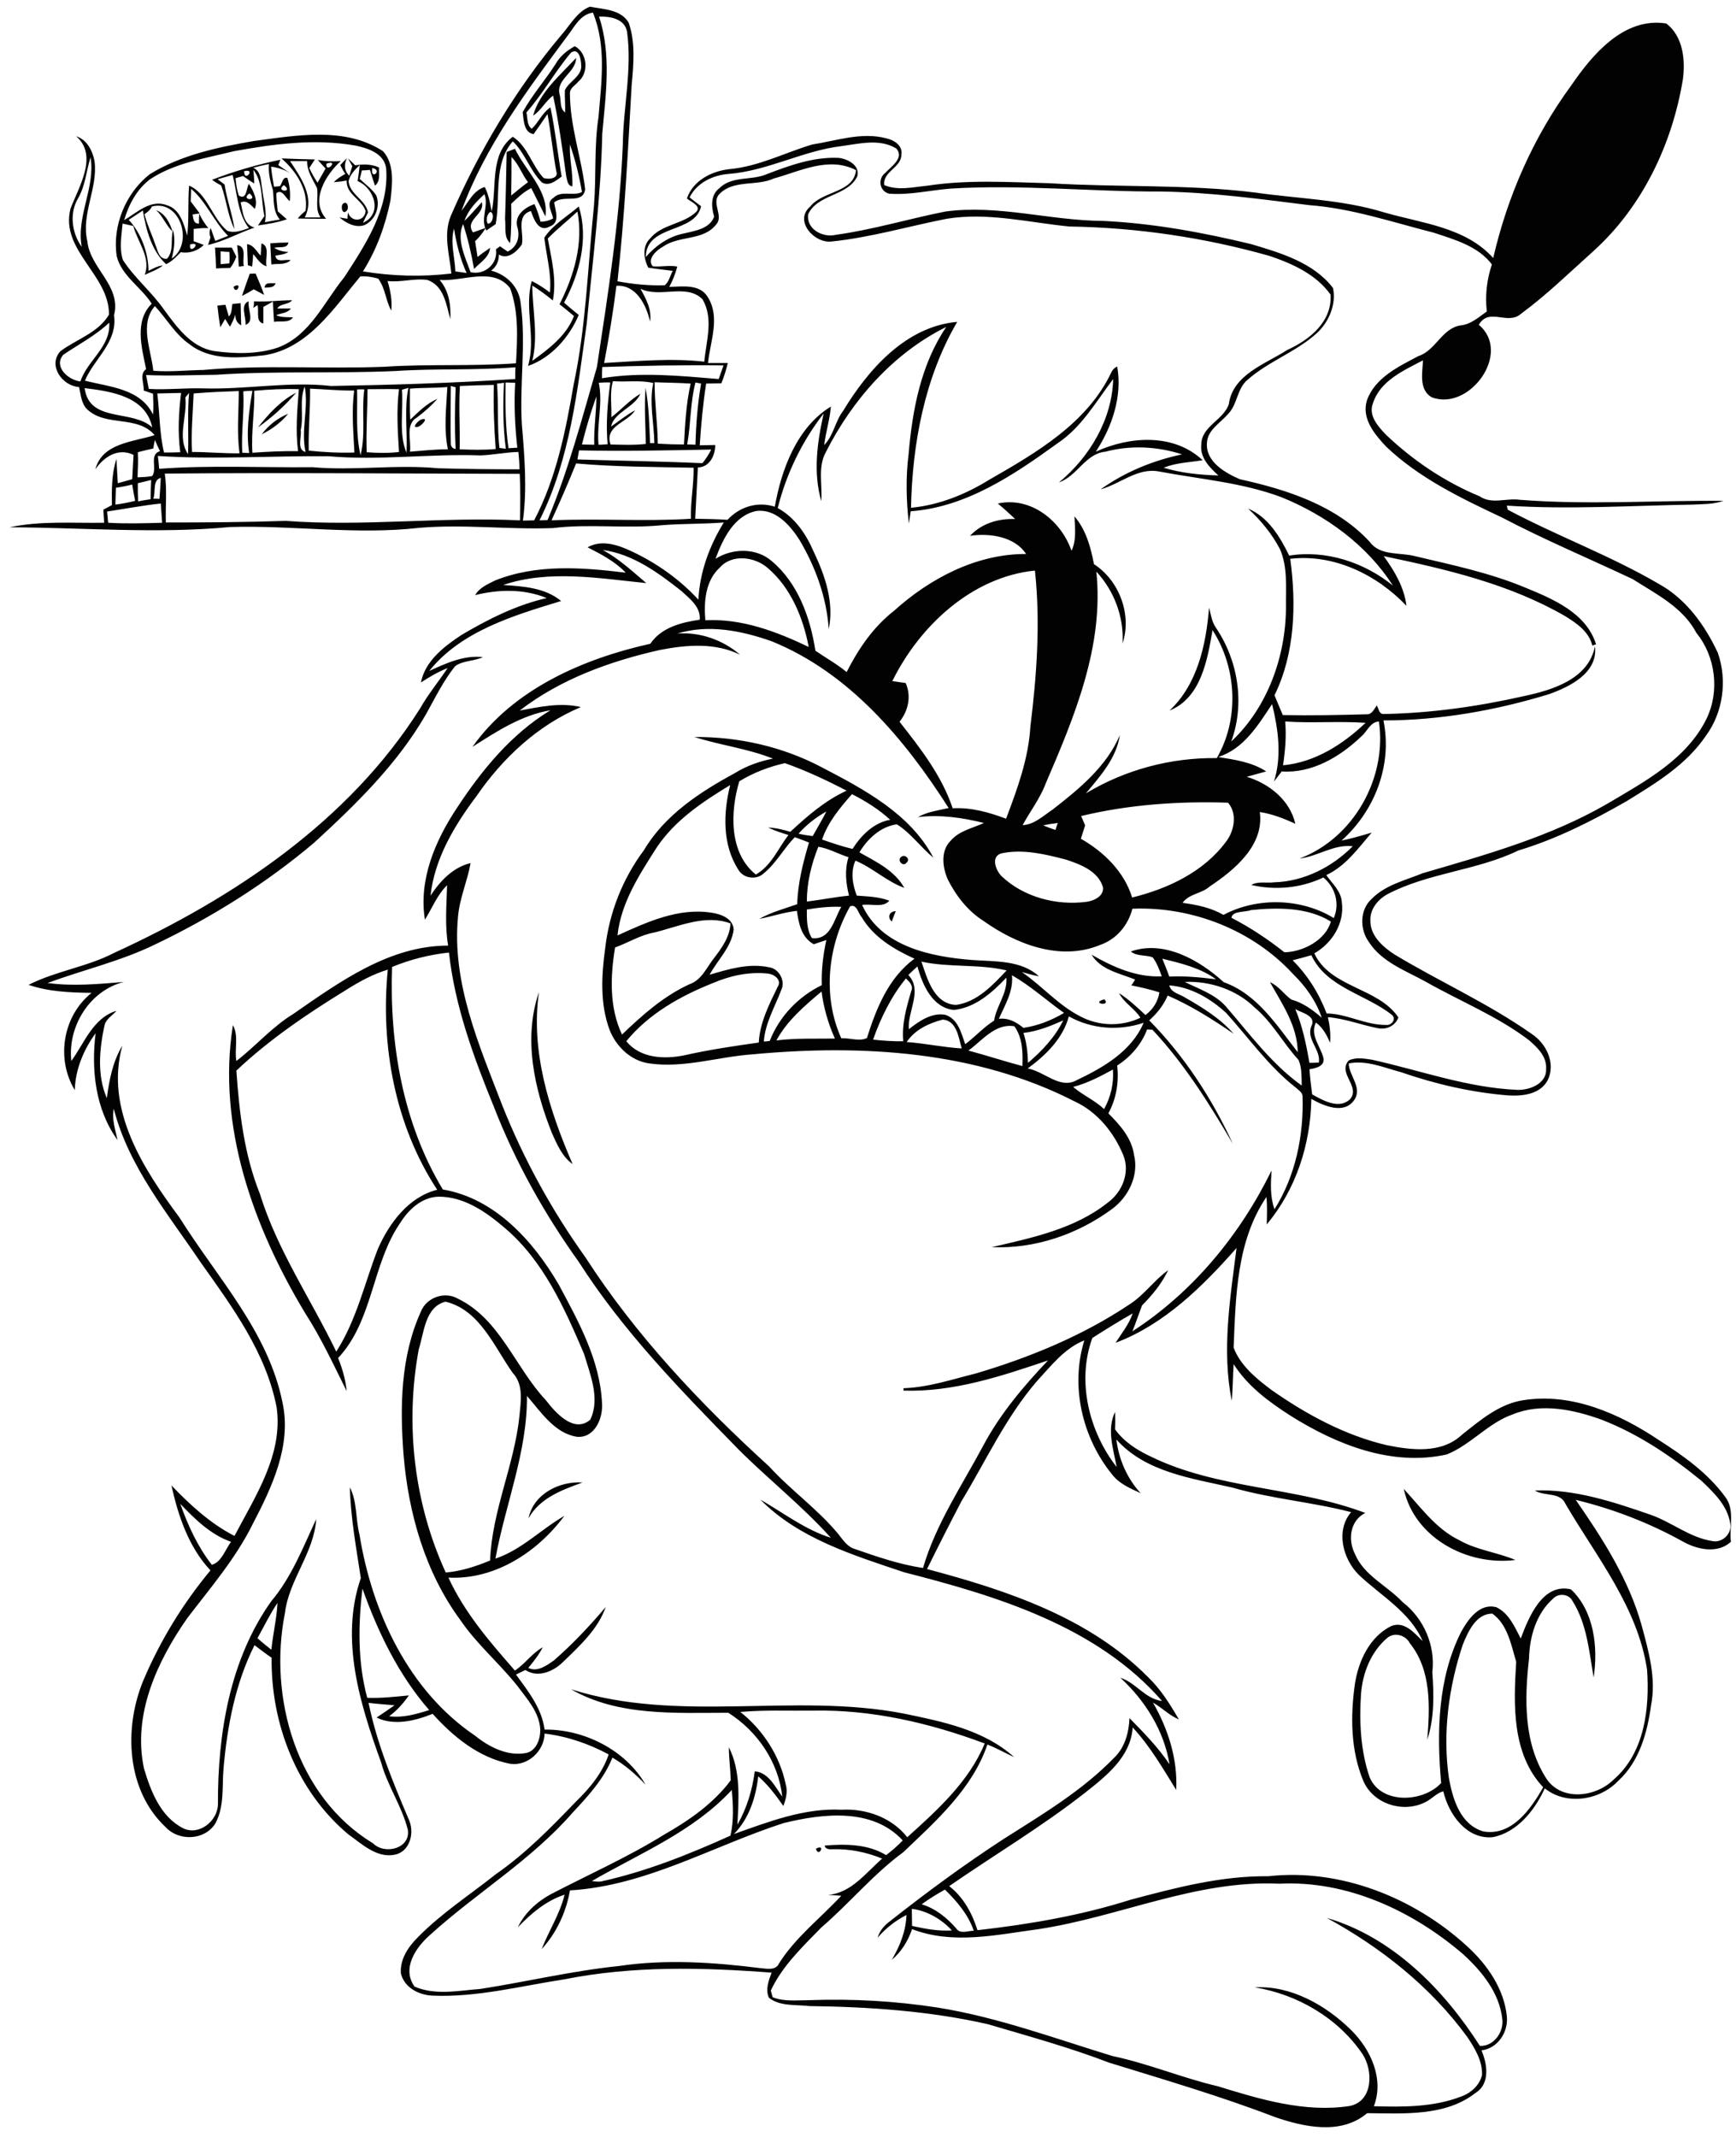 <?xml version="1.0" encoding="utf-8"?>
<!-- Generator: Adobe Illustrator 21.0.2, SVG Export Plug-In . SVG Version: 6.00 Build 0)  -->
<svg version="1.2" baseProfile="tiny" id="Layer_1" xmlns="http://www.w3.org/2000/svg" xmlns:xlink="http://www.w3.org/1999/xlink"
	 x="0px" y="0px" viewBox="0 0 650 800" overflow="scroll" xml:space="preserve">
<path fill="#020202" d="M305.5,692.1C309.4,690,306.5,695.7,305.5,692.1 M525.6,557.4c6.4,6.9,12.1,15,20.8,19.2
	c6.5,3.7,14.1,4.5,21,7.4C549.5,586.3,529.6,575.8,525.6,557.4 M197.9,568.4c1.8-9.1,11.6-14,20.2-13.4
	C210.4,557.8,202.1,560.8,197.9,568.4 M413.5,374.1C416.2,377,408,375.6,413.5,374.1 M206.7,424.3c-6.6-16.5-10.9-35.5-4.9-52.9
	c-3.2,22.2,3.9,44.3,12.6,64.4C210.5,433,208.6,428.5,206.7,424.3 M333.9,345c-1.8-1.7-0.9-3.8,1.5-3.9
	C334.9,342.3,334.4,343.6,333.9,345 M337.3,320.9c1.4-1.4,3.8,0.7,2.1,2.1C338.2,324.6,335.8,322.2,337.3,320.9 M157.9,157
	c3-0.9-0.3,2.7-1.5,2.8C153.7,160.4,156.9,157.1,157.9,157 M98,162.6c2.5-3.4,6-6.1,9.9-7.7C105.2,158.2,101.8,160.7,98,162.6
	 M96.6,160c4-5.1,8.5-10,14.3-13C106.7,151.9,101.8,156.3,96.6,160 M81.4,114.4c1-0.1,2-0.2,3-0.3c0.4,1.5,0.9,3,1.3,4.4
	c1.2-1.3,1-3.1,1.3-4.7c0.8-0.1,2.3-0.2,3.1-0.3c0.1,2.8,0.1,5.5,0.2,8.3c-1.5-0.8-2.2-2.1-2.2-4c-0.5,1.6-1.2,3.1-2,4.5
	c-0.6-0.9-1.2-1.9-1.8-2.9c-0.6,1-1.2,2.1-1.8,3.1C82,119.8,81.7,117.1,81.4,114.4 M91.9,121.6c0.4-2.8-2.2-7.5,1.2-8.8
	C92.6,115.6,95.5,120.5,91.9,121.6 M95.1,112.8c4.8,0.3,9.5-0.4,14.3-0.4c-1.5,1.8-4.4,1.1-5.6,3.1c1.7,0,3.4,0,5.1,0
	c-1.3,1.8-3.7,1.7-5.5,2.5c2,0.9,4.2,0.7,6.3,0.8c-1.5,2.3-4.8,1.2-7.1,1.7c-0.2-2.5-0.3-5.1-0.4-7.6c-1.2,0.7-2.4,1.3-3.6,2
	c0,2.1,0,4.1,0,6.2c-3-0.6-1.5-4.7-2.2-6.9l-1.6,1.1C95.1,114.5,95.1,113.7,95.1,112.8 M87.4,107.4C91.1,105,88.5,110.9,87.4,107.4
	 M99.1,107.7c0.1-2.3,2.5-1.5,4.1-1.7C102.6,107.9,100.6,107.5,99.1,107.7 M93.5,102.5c0.6,0,1.7-0.1,2.2-0.1c1.1,2.6,2.3,5.3,3.2,8
	c-1.3-0.7-2.6-1.4-3.9-2.1c-1.4,0.9-2.9,1.7-4.4,2.5C91.5,108.1,92.5,105.3,93.5,102.5 M82.6,94.1c0,1.6,0,3.2,0,4.8
	c0.8-0.1,2.5-0.2,3.3-0.3c0.1-1.4,0.1-2.9,0-4.3C85.1,94.3,83.4,94.2,82.6,94.1 M80.5,92.7c2.1,0,4.2,0,6.3,0
	c0.6,1.1,1.1,2.3,1.7,3.4c-0.6,1.5-1.3,3-2.3,4.2c-1.8,0-3.5,0.1-5.3,0.2C80.8,97.9,80.7,95.3,80.5,92.7 M88.8,91.8
	c3.8,0.4,1.8,5.2,2.5,7.8c-0.5,0-1.4,0.2-1.9,0.2C89.3,97.1,89.1,94.5,88.8,91.8 M101.2,91.1c2.3-0.2,4.5-0.3,6.8-0.3
	c-0.5,2.5-3.5,1.4-5.3,2c1.6,1,3.4,1.5,5.3,1.5c-1.4,1-3.2,1.1-4.9,1.4c0.4,2.9,3.8,1.2,5.7,1.7c-1.9,1.9-4.8,1.2-7.2,1.6
	C101.5,96.4,101.3,93.8,101.2,91.1 M97.9,91.1c3.4,1.1,1.2,5.9,1.9,8.6c-2.3-0.7-3.5-2.9-5-4.6c-0.1,1.6-0.2,3.1-0.4,4.7
	c-0.4-0.1-1.2-0.4-1.6-0.5c-0.1-2.6-0.2-5.3-0.3-7.9c2.5,0.3,3.5,2.7,5.1,4.3C97.7,94.2,97.8,92.6,97.9,91.1 M58.5,78.7
	c3.4,1.3,5.1,4.7,6.1,8C62.2,84.4,61,81,58.5,78.7 M205.1,89.3c1.4,7.6,3.4,15.4,1.9,23.2c-2.4-2-5-3.9-7.7-5.6
	c0.1,9.4,2.3,18.9,0,28.2c6.2-4.5,12.8-9.4,15.6-16.8c-1.8-1.5-3.6-3-5.4-4.4c5.4-10.6,9-22.8,6.7-34.7
	C212.6,82.6,208.5,85.8,205.1,89.3 M203.8,89c3.2-4.9,8.5-7.9,12.9-11.7c3.8,12,0.3,25.2-5.5,36c1.8,1.6,3.6,3.1,5.5,4.6
	c-3.5,8.3-10.3,16.1-19,19.1c3.1-10.5-1.5-21.6,1.4-31.8c2.4,1.2,4.7,2.7,6.8,4.3C206.6,102.6,204.6,95.9,203.8,89 M128.5,76.2
	c1.7-1.2,2.3,1.9,1.2,2.8C128.1,80.6,127.4,77,128.5,76.2 M139.4,62.9C138.5,67.8,143.6,63.7,139.4,62.9 M130.5,67.9
	c0.6,5,6.3,6.8,7.3,11.6c-0.5,1-1.4,2.9-1.9,3.9c7.5-3.3,4.3-13-2-15.6c0.3-2,0.6-4,0.8-6C132.9,63.5,131,65.4,130.5,67.9
	 M127.4,61.8c0.8-0.9,1.6-1.7,2.5-2.6c-1.1,2.3-1.1,4.7,0.9,6.6c0.4-1.2,0.7-2.4,1.1-3.6c-0.4-0.7-1.2-2.2-1.6-2.9
	c0.7,0.6,2,1.9,2.7,2.6c3-0.5,6.1-0.5,8.9,0.8c-0.1,2.3,0.6,5.2-1.5,6.8c-0.7-2-1.3-4-1.9-5.9c-0.8,0.1-2.2,0.2-3,0.2
	c-0.2,0.8-0.6,2.4-0.8,3.2c2.1,2,4.6,3.7,6.2,6.2c1.6,4.1-0.4,9.3-4.5,11.1c-3.4,1.1-6.8-0.8-9.3-2.9c0.7,0.1,2.2,0.4,3,0.5
	c0-0.6,0.1-1.8,0.2-2.4c1.1,3.8,6.2,3.6,6.6-0.5c-1.4-4.4-7.3-6.1-7.1-11.4c-1.6,0.3-3.2,0.5-4.8,0.6c1.2-1.3,2.7-2.2,4.3-3.1
	C128.5,64,128,62.9,127.4,61.8 M122.2,61.3C122,65.3,127.2,59.4,122.2,61.3 M108.6,60.3c4,6.1,9.4,13.6,5.5,21.1c2,0,3.9,0,5.9,0
	c-2.2-3.3-0.7-7.3-1.3-11c-1.6-3.3-3.8-6.3-3.7-10.1C112.8,60.3,110.7,60.3,108.6,60.3 M105.4,59.3c4.2,0.2,8.3,0.3,12.5,0.4
	c-0.7,1.1-1.4,2.1-2.1,3.2c0.9,1.9,1.9,3.7,3.1,5.5c1-1.8,2-3.5,3-5.3c-1-1.1-1.9-2.1-2.9-3.2c2.8,0.5,5.7,0.6,8.6,0.4
	c-5.6,5.1-11.6,14.7-5.5,21.6c-3.5,0-7.1,0-10.6-0.1c0.8-1.1,1.9-2,2.9-2.9C115.6,71.2,110.9,64.1,105.4,59.3 M191.5,58.8
	c0,4.8,0,9.6-0.1,14.4c2.1-1.7,4.1-3.4,6.3-5C195.4,65.3,194.3,61.5,191.5,58.8 M189.7,56.9c1-0.4,2-0.8,3.1-1.2
	c3.9,8.1,12.9,16.1,11.4,25.3c-1.8-3.5-3.5-7.1-5.3-10.6c-2.9,1.5-5.2,3.7-7.5,5.9c0.1,4.9,0.1,9.8-0.4,14.7c-2.5-2.3-1.5-6-1.9-9
	C189.4,73.6,189.5,65.3,189.7,56.9 M341.4,714.6c0,2.1,0.1,4.3,0.1,6.4c4.9,1.1,9.8,2,14.9,1.7C352.6,718.5,347.1,715.3,341.4,714.6
	 M345.1,712.9c5.2,1.6,9.4,5,12.9,9c1.5,2.3,4.4,0.9,6.6,0.9c-2.1-6.1-6.3-11-10.8-15.4C350.8,709.1,347.8,710.9,345.1,712.9
	 M221.6,704.2c1.2,0.1,2.5,0.4,3.7,0.1c16.7-3.7,32.7-10.1,48.2-17.1c1.3-5.6,1-11.4,0.5-17.1C259.6,685.7,239.6,693.8,221.6,704.2
	 M277.2,640.9c8.5,6.7,14.8,16.5,17,27.1c0.8,2.7,0.1,5.5-0.9,8.1c-2.8-4-5.7-7.9-9.4-11.1c-0.9,7.9-3.4,15.8-9.1,21.6
	c13-4.6,26.3-9.8,40.3-9.1c9.2-0.5,18.8,2.9,24.6,10.3c11.2-10.1,23.1-20.8,29-35.1c-20.6-7.7-42.5-12.8-64.6-12.3
	C295.1,640.5,286.1,640.1,277.2,640.9 M547.7,615.7c-5.3,15.9-7.6,33.2-5.2,49.9c1.4,7.8,4.2,17.4,12.8,20c10.7,2,18-8.5,22.5-16.5
	c-11.8-12.6-11.1-31-10.1-47c-1.9-6.3-3.2-13.9-8.9-18C552.7,604,549.7,610.8,547.7,615.7 M96.4,613.3c1.7,1.5,3.4,2.9,5.2,4.3
	c0.6-5.9,2-11.6,2.3-17.5C101.1,604.2,98.9,608.8,96.4,613.3 M135.7,594.7c-1.6,13.6-1.8,27.6,1.8,40.9c5.2,0.2,10.4-0.4,15.6-0.9
	c-2.1,3-4.5,5.7-7.4,7.8c5.1,0.7,10.2-0.8,15-2.3C149.2,627,141.5,611,135.7,594.7 M67.5,563c2.9,8.1,6.5,16,11.8,22.8
	c3.6-0.9,5.1-5.8,7.2-8.6C78.8,574.5,73,568.7,67.5,563 M156.8,505.1c-5.2,28-1.8,57.7,10.1,83.6c5.8-0.5,11.3-2.3,16.6-4.5
	c0.7-18.6,9.1-35.7,11-54.2c0.5-5.4,1.6-11.6-2.5-16c-7-9.8-12.3-23.6-25.2-26.7C159.1,489.3,158.8,498.9,156.8,505.1 M417.7,502.7
	c2.3-3.6,5-6.9,6.4-11c-5.1,2.9-10.1,6-15.1,9.2c-5.9,16.1-1.3,35,9.1,48.3c-1.2-6.7-3.8-14-0.6-20.6c0.1,2.2,0.1,4.3,0,6.5
	c3.3,4.6,8.1,7.7,13.2,10.1c25.2,12.4,54.4,11.3,80.5,21.2c-5.7,2.8-6.6,10-3.9,15.3c3.4,8.2,12.1,11.9,17.9,18.1
	c7.9,6.1,12.3,16.2,11.1,26.2c0.6,8.5,0.8,17.1-1.9,25.3c1-12.3,1.6-26-6.5-36.1c-1.6-3.1-5.8-4.3-8.5-2c-6.1,5.2-9.2,13.1-9.8,20.9
	c-0.7,10.4-0.2,21.2,3.2,31.2c4.3,10.3,20.1,9.5,26.8,2.2c-1.7-18.9-1.3-39.2,7.5-56.6c2.6-4.7,6.9-10.9,13.2-9.2
	c4.7,2.3,6.8,7.3,9.1,11.7c3-8,8.2-20.9,18.8-18.4c8.7,8.2,10.2,21.7,8.5,33c-1.7-9.7-2.5-20.1-7.9-28.6c-1.3-2.7-5.2-3.1-7.2-1
	c-6.4,5.6-8.9,14.3-9.1,22.5c-1.7,15.1-2.1,31.8,6.6,45.1c5.8,8.5,18.6,6.7,25.1,0.2c11.6-10,13.5-26.7,12.5-41.1
	c-3.5-23.4-18.9-42.2-30.5-62c-2-4.7-7.9-2.8-11.5-5.1c14.9-0.6,29.5,4.3,43.4,9.1c7.9,2.8,14.6,8.5,22.9,9.8
	c3.8,0.9,7.7-2.8,6.8-6.7c-1-6.6-6.2-11.5-10.8-15.9c-11.3-9.2-23.6-17.5-37.3-22.8c-10.5-3.8-22.6-6.4-33.3-2
	c-9.2,3.2-15.7,11.4-24.7,15c-20.6,4.6-41.3-3.7-58.5-14.5c-8.1-5.2-16-11-21.3-19.3c-0.3,4.6-0.3,9.2-0.7,13.7
	c-3.8-18.8-0.6-38.4,1.8-57.2C450.3,481.6,436,495.8,417.7,502.7 M401.8,406.9c3.6,3.1,8.1,5,11.6,8.3c2.5-4.5,3.7-9.7,3.3-14.8
	C411.9,403,407,405.6,401.8,406.9 M362.6,393.3c6.8,1.8,13.4,4,20.2,5.8c0.2-5.1,0.1-10.6-3-14.9C372.7,383,367.8,389.5,362.6,393.3
	 M383.2,386.7c1.2,3.6,1.6,7.4,1.7,11.2c5.3-4.5,10.1-9.6,13.2-15.9C393.4,384.1,388.5,386.1,383.2,386.7 M339.5,390.1
	c6.9,0.5,13.7,2,20.6,2.4c-1.2-4-1.8-10.4-7.1-10.8C347.9,383,342.5,385.5,339.5,390.1 M400.2,380.5c-2.2,8.3-8.7,14.6-15.4,19.5
	c6.3,1.1,12.1,8,18.5,4.3c9.9-4.7,20.4-10.8,24.9-21.4C419,386,408.8,385.3,400.2,380.5 M485,377.8c2.7,6.4,4.1,13.3,5.3,20.1
	c1.2,0,2.3-0.1,3.5-0.1c0.8-4.9-4.8-8.7-2.8-13.6C493,380.3,487.5,379.2,485,377.8 M290.7,389.5c7.3-0.9,14.6-0.6,21.9-0.7
	c-2.5-5.6-4.2-11.5-5-17.6C301.3,376.5,294.7,382.1,290.7,389.5 M443.6,367.6c5.4,2.7,11.4,4.6,15.5,9.3
	c8.9,10.3,17.1,21.5,28.3,29.5c-0.1-3.2,0.1-6.6-1.2-9.6c-5.8-6.3-9.8-14.1-16.4-19.6C463,370.5,453.1,367.2,443.6,367.6
	 M326.9,389.2c3.8,0.4,7.5,0.7,11.3,0.6c-0.6-6.5,1.2-12.7,3-18.8c0.9-1.9-0.7-3.5-2-4.7C333.7,373,329.8,381,326.9,389.2
	 M378.9,365.1c0.6,6-2.6,11.1-4.9,16.3c3.6-0.4,6.5,1.2,9.2,3.4c5.4-0.8,10.5-2.8,15.2-5.6C391.8,374.5,385.9,369.1,378.9,365.1
	 M267,368c-12.1,4.8-24.1,11.5-32.5,21.8c5.2,6.4,14.1,6.8,21.6,5.3c9.3-2.1,18.7-3.5,28-4.8c0.4-7.5,3.9-14.3,7.1-20.9
	c1.6-2.5-1.2-4.6-3.5-4.9C280.7,363.7,273.5,365.2,267,368 M129.6,370.6c-14.5,8.9-28.7,18.5-41.1,30.2c1.1,15.6,2.9,31.4,8.8,46.1
	c6.5,21.1,19.1,39.4,28.6,59.1c7.6-11.8,10.6-25.6,15.6-38.5c4.3-9.7,11.5-19.4,22.2-22.1c-15.8-24-21.3-54.1-18.5-82.4
	C139.6,364.7,134.5,367.5,129.6,370.6 M340.1,365c5.5,5.8-0.4,13.6,0.2,20.3c3.8-3,8.5-6.3,13.6-5.4c4.8,1.5,6,6.8,7.5,11
	c3.8-2.8,6.8-6.3,10.8-8.8c0.9-5.6,5.1-10.3,4.6-16.1c-5.3,5.6-11.6,11.2-19.6,12.1c-8.1-0.8-11.8-9.4-13.7-16.3
	C342.3,362.9,341.2,363.9,340.1,365 M345,360c2.2,6.4,4.7,15.9,13,16.2c7.9-1.1,13.7-7.4,18.9-12.9C366.5,360.8,355.5,362.3,345,360
	 M435.2,358.9c0.9,2.2,1.8,4.4,2.6,6.7c5.9-0.3,11.7,0.3,17.5,1C449.4,362.3,442.1,360.6,435.2,358.9 M484,359.5
	c5.6,5.6,9.9,12.4,12.7,19.9c7.7,0.1,14.6,4.4,22.3,4.3c2,0.3,4-2.3,2.1-3.8c-9.7-7.7-24.5-10.2-30.1-22.3
	C488.7,358.3,486.3,358.9,484,359.5 M146.8,362c-1,28.7,4,58.4,19,83.3c19.5,3.3,33.9,19.3,43.4,35.6c7.4,13.8,15.4,28.2,16.2,44.2
	c0.5,5.6-2.6,13.3-9.3,12.8c-8.5-1.3-13.5-9.3-18.8-15.3c0.2,20.9-8.1,40.6-11.8,60.9c9.8-3.3,17.1-11,25.8-16
	c-10,13.5-26,24-43.4,23.1c6,13.1,15.5,24.1,24.9,34.8c3.8-2.5,6.4-6.5,10.4-8.7c-1.4,2.8-3.4,5.3-5.4,7.7c3.4,1.7,6.9-0.9,9.6-2.8
	c7-6.1,13.4-12.9,19.4-20c-2.9,8.3-9.7,14.5-15.9,20.5c-3.6,3.6-9.4,6.2-14.2,3.1c-1.2,0.6-2.3,1.1-3.5,1.7
	c4.6,6.3,9.7,12.7,10.7,20.6c14.8-0.2,30.4,7.7,37.8,20.6c-3.7-3.9-7.7-7.4-12.4-10.1c-3.2,8-9.1,14.4-14.9,20.6
	c-15.5,17.8-36,30-53.3,45.7c-5.3,4.6-10.8,12.5-5.9,19.4c7.8,3.4,16.5,1.5,24.6,0.9c17.4-2.7,34.5-6.8,52-8.6
	c17.5-2.6,35.4-1.4,52.9,0.8c2.4,0.2,5.8,1,7-1.8c6.2-9.8,15.5-16.9,23.3-25.3c-1.2-0.1-3.7-0.2-4.9-0.3c8.7-0.8,14-8.2,20.2-13.6
	c-5.8-2.4-12.2-3.7-18.5-3.5c-1.1,0.1-2.9,0-3-1.4c7.8-0.6,16.1-0.6,23,3.6c2.2-1.7,4.3-3.5,6.2-5.5c-11.3-12.3-29.9-10.1-44.6-6.5
	c-26.6,8.6-51.5,23.5-80,25.2c-1.4,8.1-5,15.9-10.6,22c2.7-6.9,6.8-13.1,8.6-20.4c-7,2.3-12.5,7-17.5,12.2
	c2.5-5.3,7.1-9.5,12.2-12.3c14.2-7.4,28.9-13.9,42.6-22.4c9.3-5.3,18.4-11.6,24.9-20.3c-0.1-4.1-0.7-8.3-0.7-12.4
	c4.5,8.9,3.7,19.3,3.2,29c3.5-6.1,5.6-13,6.5-20c5.2,0.5,7.6,5.8,10.3,9.5c-1.4-12.9-9.3-24.5-20.2-31.4c-19.7,0-41.2,1.4-58.9-8.8
	c40.5,12.9,83.4,1.1,124.6,9.1c14.5,3,30,6.1,41.3,16.3c-3.3-1.5-6.6-3.4-10-4.7c-5.6,16.5-19.2,28.6-31.5,40.3
	c-11.3,8.3-20.2,19.2-30.8,28.3c-7,7.2-14.5,14.3-18.8,23.5c0.2,0.6,0.5,1.9,0.7,2.5c4.3,1.7,9,1.1,13.6,1.1
	c16.2-0.6,32.4,0.3,48.4,2.8c22.3,3.6,43.6,11.5,65.2,18.1c13.4,2.8,26.1,8.2,39.4,11.3c15.9,4.9,32.7,10,49.5,7.4
	c8.8-1.8,8.8-13.4,4.7-19.5c-9.1-13.4-24.3-22.3-40.3-24.9c13.5-0.8,26.7,6.7,36.1,16c7.4,7.3,12.4,18.3,8.5,28.5
	c10.9,0.3,22.2,0.4,32.6-3.6c3.7-1.3,7-4.2,7.9-8.1c0.2-5.3-2.7-10-5.5-14.2c-13.7-18.8-32.3-33.5-52.6-44.6
	c24.6,7.2,43.8,26.8,57.3,47.9c5.1,0.3,9-5.1,8.4-10c-1.1-10-7.8-18.1-15-24.6c-18.9-16.1-43.3-27.4-68.5-26.1
	c-31-1.5-59.8,12.4-90.1,17c-15.7,2.1-32.1,5.9-47.4,0c-1.5,4.4-4,8.5-7.6,11.5c3-5.1,5.3-10.7,5.5-16.8c-4.1,2.1-7.8,5-10.8,8.5
	c0.8-2.7,2.6-4.7,4.8-6.3c13.7-10.8,27.7-21.1,42.3-30.6c14.5-9.2,29.5-18.1,41.5-30.5c4-3.8,5.5-9.5,5.7-14.8
	c5.4,5.5,10.7,10.9,15,17.3c-2.1-12.7-9.1-23.8-18.4-32.4c5.8,1.8,9.2,7.9,15.6,8.7c-24.4-28-61.8-39.3-96.6-48.2
	c-19-6.4-39.4-12.6-53.8-27.2c8.7,5,16.8,11.3,26.4,14.3c-10.7-11.9-23.3-21.8-34.6-33.1c-21.5-22-43.2-44.2-59.8-70.2
	c-12.9-18-23.8-37.5-31.8-58.1c-7.6-18.6-14.6-37.7-16.8-57.7C160.7,357.4,153.6,359.2,146.8,362 M245,349.1
	c-5.2,0.9-9.7,3.8-14.7,5.6c-1.8,10.8-2.2,22.5,2.6,32.6c7.6-7.3,15.7-14.5,25.4-18.9c4.3-1.5,6.2-6,8.8-9.4c3-3.9,6.2-8.2,6.4-13.3
	C264.1,342.2,254.3,346.8,245,349.1 M468.4,340.7c-2.2,0.9-7,0.2-7.3,2.9c7,3.6,13.6,8,19.8,12.9c7-0.1,15.5-4.6,17.4-11.5
	C489.6,339.6,478.4,339.7,468.4,340.7 M318.3,339.3c-8.4,14.8-10.4,33.7-3.3,49.4c3.1-0.2,6.8,1.3,9.6-0.1
	c3.5-11.1,8.1-22.6,17.8-29.7c-7.7-3.5-15.4-8.1-19.8-15.6C321.3,341.9,320.8,338.3,318.3,339.3 M302.1,340.5
	c0,3.6-0.1,7.5,1.9,10.7c7.1,0.8,8.2-7,11-11.7C310.6,339.3,306.3,339.8,302.1,340.5 M375.3,319.4c-4.5,0.9-2.6,6.3-0.3,8.6
	c8.3,7.9,20.6,11.1,31.9,9.6c2.8-0.4,6.4-2.1,6.1-5.4c-1.8-6.1-8.4-8.6-13.9-10.4C391.4,319.8,383.2,317.8,375.3,319.4 M306.4,317
	c-2.6,6.5-4.3,13.4-4.3,20.5c5.3-0.6,10.5-1.7,15.8-2.2c-1.2-4.7-1.7-9.6-0.2-14.4C313.8,319.7,310.3,317.6,306.4,317 M390.6,309
	c1.5,0.6,3,1.2,4.6,1.7c0.2-0.7,0.6-2,0.9-2.6C394.3,308.3,392.4,308.6,390.6,309 M299,312.1c1.7,0.4,3.5,0.7,5.3,0.9
	c1.7-3.1,3.5-6,5.1-9.2C305.5,306,302,308.7,299,312.1 M404.8,305.5c0.5,1.2,1,2.3,1.5,3.5c-0.5,1.7-1.1,3.3-1.6,5
	c8.6,4.9,16.2,12.3,19.2,22c13.4-3.3,26.9-9.6,35.3-21.1c3-4,4.1-10.4,0.6-14.4C441.3,299.9,422.6,301.2,404.8,305.5 M307.8,314.3
	c3.8,1.3,7.5,2.6,11.4,3.5c3.3-5.1,7.9-9.8,14.1-10.9c-4.2-3.9-9.2-7-14.3-9.6C314.5,302.4,310,307.8,307.8,314.3 M246,317.1
	c-6.5,10.2-13.5,20.8-14.8,33.1c11-5,22.9-10.5,35.3-8.5c3.5,0.5,8,2.2,8.2,6.3c-0.8,6.6-6,11.3-9,16.9c7.2-2.1,14.6-4.4,22.2-2.8
	c3.8,0.5,6.3,5.1,4.6,8.6c-2.4,6.3-6,12.3-6.5,19.2c0.5,0,1.6-0.1,2.2-0.2c3.6-9.2,10.7-16.6,19.5-20.9c-0.2-5.7,0.5-11.3,1.7-16.9
	c-1.6,0.5-3.1,1.1-4.7,1.6c-4.6-2.5-5.7-7.8-6.3-12.5c-4.8,0.5-9.4,2.1-14.1,3c4.4-2.5,9.4-3.8,14.2-5.5c0.2-7.9,2.2-15.6,4.4-23.1
	c-1.8-0.7-3.5-1.3-5.3-2c-4.2,4.3-7,9.8-11.7,13.6c-2.8,2.6-7.7,1.8-9.5-1.5c-6-9.4-5.6-21.2-3-31.6
	C263.2,300.1,252.9,306.9,246,317.1 M276.8,292.5c-3.4,11.4-3.9,26.8,6.2,34.9c5.8-3.3,8.3-9.7,12.2-14.8c-2.6-0.8-5.1-1.6-7.6-2.8
	c2.8,0.1,5.6,0.8,8.3,1.6c6.4-5.9,13-11.7,21.1-15.4c-7.5-3.9-15.2-7.5-23.1-10.3C288,287,282,289.3,276.8,292.5 M481.2,270.1
	c0.5,5.5,0,11-0.8,16.4c11.9-1.1,22.4-7.8,30.9-15.9C501.3,269.9,491.2,270.8,481.2,270.1 M456.1,283.4c6.2,1,12.7,1.9,18,5.4
	c-2.4,0.7-4.9,1.3-7.3,2c8.3,2.5,16.2,8.7,18.2,17.6c-4.3-2-8.7-3.7-13.3-4.4c1.7,12.5-9.5,21.7-18.8,27.9c-3,2.7-7.8,2.7-10.1,6.1
	c5.3,0.7,10.6,1.8,15.3,4.5c12.6-6.7,29.1-6.3,41.3,1.2c2.3-5.4,0.6-11.5-3.9-15.2c-8.4,4-18,4.9-27,2.8c2.6-1.5,5.7-0.6,8.6-1
	c11.1-0.3,21.7-5.7,29.4-13.5c-7.2-0.8-13,3.8-19.9,4.6c20.2-7.6,32.8-30.1,29.7-51.3c-3.3,0.2-4.4,3.8-6.6,5.6
	c-7.9,7.6-18.5,13.9-29.8,13.1c-1,1.3-1.9,2.5-2.9,3.8c3-9.5,1.6-19.6-0.7-29C471.1,271.4,465.7,280.4,456.1,283.4 M253.6,237.2
	c8.5-0.7,17.1,2.4,23.5,7.9c-9.4-4.6-20-3.7-29.9-1.8c-18.7,4.2-37.3,10.9-52.6,22.7c7.6-1.4,15.2-3.1,22.9-1.3
	c-16.2,6.8-29.4,19.2-39.2,33.5c-8.2,10.9-15.6,23.3-17.1,37.1c3.6-5.5,8.4-10.6,15-12.2c-1.2,6.8-4.1,13.1-4.7,20
	c-2.4,24.8,7.9,48.2,16.6,70.8c8,20.1,18.5,39.2,31.1,56.8c18.9,29.3,43.1,54.9,68.8,78.3c8.1,8.9,18.1,15.9,25.8,25.2
	c1.8,2.2,3.4,4.9,6.3,5.7c8.3,2.9,16.8,5.8,25.5,7.1c4.8-16.5,14.6-30.9,22.6-45.9c6.3-11.8,15-22.1,24.2-31.8
	c-17.5,5.9-35.4,11.9-54.1,11.3c0-0.2,0-0.7,0-0.9c9.3-0.3,18.1-3.3,27-5.5c20.3-6,40.2-14.2,57.8-26c5.4-3.5,9.1-9,14.3-12.7
	c-2.4,5-5.9,9.3-9.8,13.2c-1.2,3.2-2.3,6.5-3.6,9.7c22.6-14.6,40.3-36.1,52.1-60.2c-0.3,4.9-0.6,9.7,1.1,14.5
	c7.9-12.5,11-27.7,10.5-42.4c-0.1-1.5-1.7-2.3-2.6-3.2c-10.1-7.9-17.5-18.5-26-27.9c-5.9-5.4-13.2-9.7-21.3-10.3
	c0.7,2.8,3.9,3.2,6,4.6c6.5,3.7,13.1,7.8,18.1,13.5c-7.9-5.4-15.9-10.5-24.7-14.3c-1.5,3.6-4,6.7-6.9,9.3
	c13.1,13.3,23.5,29.2,31.3,46.2c-8.8-15-18.1-29.9-30.1-42.7c-0.5,0-1.5-0.1-2-0.1c-2.1,5.6-6.2,10.3-11.2,13.5
	c0.7,6.2-0.3,12.4-3.3,17.9c4.3,4.3,8.7,9.2,9.6,15.5c1.9,7.7-2,15.7-8.2,20.3c-12.9,9.5-28.9,15-45.1,14.3
	c15.1-3.5,31.1-6.8,43.5-16.7c5.4-3.9,8.4-11.3,5.8-17.7c-3.5-8.5-9.7-16.2-18.1-20.1c-37-19-79.9-21.5-120.6-17.7
	c-13,0.9-25.8,5.3-38.9,3.4c-6.8-1-12.2-6.2-14.7-12.4c-3.7-9.8-3.1-20.6-1.7-30.7c1.5-13.3,6.5-26,14.5-36.7
	c7.8-13.2,21-21.8,34.1-28.9c4.3-2.7,9.2-4.4,14.2-5.4c-9.5-3.8-19.8-5-29.4-8.1c16.5-0.1,33,3.6,47.6,11.3
	c15.9,8.3,33.2,17.4,41.9,33.9c-4.8-3.9-8.4-9.2-13.7-12.5c-6,0.8-11,5.4-14,10.5c6.2,3.5,13.2,6.8,16.8,13.3
	c-6.6-2.4-11.8-7.5-18.3-10.2c-1.9,4.2-1.1,8.9,0.5,13.1c4.1,0.3,8.3,0.4,12.2,1.9c-2.4,2.8-6.9,1-10.2,1.6
	c7.1,15.6,25.8,19.4,41.3,20.6c8.4,0.6,18.3,0,24.9,6.1c-2.2-0.4-4.3-1-6.4-1.6c7.6,5.2,13.6,12.4,21.9,16.6
	c6.9,3.7,15.5,3.9,22.5,0.5c-2.2-3.5-6.1-5.5-8-9.2c3.6,2.3,6.8,5.3,9.9,8.2c2.8-2.1,4.7-5.1,5.2-8.5c-3.5-1.1-7-1.9-10.5-2.6
	c0.4-0.5,1.1-1.6,1.4-2.2c-5.7-2.3-12.9-3.6-16.3-9.3c8,4.6,16.9,8.6,26.3,8.1c-0.9-2.4-1.8-5-3.4-7.1c-2.7-1-5.9-0.3-8.2-2.2
	c12.5-4.4,25.8,3.3,34.8,11.5c12.6,4.5,19.9,16.2,27.7,26.2c-0.1-9.8-5.8-18-10.4-26.2c3.3,1.4,5.2,4.5,8,6.5
	c4.4,1.2,8,3.9,11.4,6.8c-2.1-6.2-6-11.7-10.6-16.2c-15.2-16.6-37.9-25.5-60.3-24.6c-1.6,6.2-6,11.5-12.2,13.6
	c-14.8,6.1-31.3-0.3-43.5-9c-5.9-3.7-10.3-9.4-13.4-15.5c-2-4.5-2.8-10.7,1-14.5c3.2-3.8,8.2-4.7,12.5-6.7c-8-2-16.4-3.2-24.7-2.2
	c3.5-2,7.6-2.5,11.5-3.4c-16.4-25.7-37.2-50.6-66.2-62.4C277.7,236.1,265.2,233.6,253.6,237.2 M334.1,255c1.7,0.2,3.4,0.5,5,0.7
	c2.2,4.9,1,10.4-2.3,14.5c7.8,9.9,15.9,20.3,19.9,32.4c6.9-0.4,13.6,1.5,20,3.9c4.2-11.1,8.4-22.5,9.1-34.5
	c2.4-19.4,3.8-39,1.7-58.4C363.9,216,344.3,234.3,334.1,255 M269.5,212.5c-5.4,4.9-6,12.8-5.4,19.7c13.6-0.7,26.6,4.2,38.7,10
	c-2.1-11-6.7-22.2-15.4-29.6C282.6,208.4,274,207.3,269.5,212.5 M225.7,205.9c6.1,3.3,11.1,8,16.3,12.4c-17.7-1.8-36.5-5.1-53.6,0.7
	c7.5,0.5,15.7,1,21.7,6c-17.7,5.4-37.4,11.2-49.4,26.2c6.3-2.9,13-6,20.1-5.2c-3.3,1.6-7.4,1.2-10.4,3.4c-4.4,5.5-7.5,11.9-10.9,18
	c-10.7,18.6-26.2,33.7-41.9,48.1c-18.1,15.3-38.4,28-59.8,38.2c-12.8,6.2-26.7,9.4-40,14.3c9.5,1.3,19.1,0.4,28.6-0.4
	c-12.8,3.2-21.1,16.6-19.7,29.6c4.9-6.7,8.1-16.1,16.9-18.8c-1.5,1.8-4,3.1-4.5,5.6c-1.9,8.9-2.8,18.6,0.9,27.1
	c0.9-6.8,2.2-13.7,5.8-19.6c-6.6,23.8,7.8,46,21.4,64.3c14,22.4,33.3,42.7,38.6,69.4c3.4,15.9-3.9,31.4-11.1,45.2
	c-6.4,13-15.9,24-24.6,35.4c-11.3,16.2-20.5,36.1-16.2,56.2c2.5,8.5,6.2,18.1,14.6,22.4c6,3,13-2.7,13.1-8.9
	c-0.1-26.4,4.4-54.2,20-76.1c7.6-9,11.9-20.2,16.8-30.7c-0.8,12.6-10.2,22.7-11.7,35.1c-6.3,31.7,4.3,68.9,33,86.3
	c4.4,4.4,14.1,1.9,13-5.1c-2.2-8.8-7.6-16.4-10-25.2c-7.9-21.8-15.5-46.1-7.6-69c-1.7-11.3-3.8-22.5-4.1-34
	c2.8,5.5,2.1,11.9,3.6,17.7c4.7,29,18.3,58.4,43.3,75.3c5.2,4.2,12,7.7,18.9,6.5c4-0.7,5.5-5.2,5.5-8.7c-0.3-6.6-5-11.6-8.7-16.6
	c-6.8-8.5-15.2-15.6-21.3-24.6c-13.1-17.8-19.4-39.9-21.2-61.8c-1.4-18-1.1-36.9,6.5-53.6c2.1-5.3,8.9-7.7,13.9-4.8
	c15.8,7.7,21.4,25.8,32.9,38c3.6,4.7,10.5,12.5,16.6,7.3c3.8-7.9,0-16.8-2.3-24.6c-7.3-17.1-15.2-34.9-29.7-47.2
	c-7-6-15.3-11.8-24.9-11.7c-6.1,0.2-11,4.7-14.1,9.6c-10.8,15.5-10.2,36.7-23.4,50.8c1.6,4,2.8,8.1,3.2,12.4
	c-4.9-9.9-9.6-20-15.6-29.3c-19.3-32.1-33-69.9-27-107.7c2.3,4,0.5,9,1.3,13.4c7.3-5.6,13.4-12.8,21.3-17.6c17.3-12,36-25.6,58-25.6
	c-1.3-7.5-0.6-15-0.4-22.6c-3.7,3.6-5.6,8.6-8.3,12.9c-2.4-14.9,3.8-29.5,11.9-41.7c9.3-14.2,20.4-27.8,35.1-36.7
	c-10.8,1.8-20.1,7.9-29.2,13.7c15.3-21.6,41.4-33,66.6-38.6c4.1-6.1,11.6-8,18.5-9c0.4-4.8-3.7-7.8-6.8-10.7
	C246.7,214.6,237,207.4,225.7,205.9 M40.1,191.5c0.1,1.4,0.3,2.8,0.4,4.2c6.7,0.4,13.5,0.2,20.2,0c-0.2-2.4-0.3-4.8-0.5-7.2
	C53.5,189.2,46.8,190.5,40.1,191.5 M43.4,182.6c-0.1,2.1-0.1,4.2-0.2,6.3c2.5-0.3,5-0.8,7.4-1.4c-0.4-2-0.8-4.1-1.1-6.1
	C47.5,181.9,45.5,182.3,43.4,182.6 M51.6,180.9c0,2.3,0,4.5,0.1,6.8c1.5-0.3,3.1-0.6,4.7-0.8c0-2.4,0.1-4.8,0.2-7.2
	C54.9,180.1,53.3,180.5,51.6,180.9 M57.4,186.7c0.6,0,1.7,0,2.3,0.1c0.2-2.6,0.4-5.3,0.5-7.9C57,179.7,58.4,184.1,57.4,186.7
	 M61.7,177.3c0.9,6,0.2,12.2,0.4,18.3c15,0,30-0.1,44.9-0.6c29.2,2.2,58.4-1.6,87.7-0.2c0.1-5.8,0.2-11.6-0.1-17.4
	C150.3,177.3,105.9,176.9,61.7,177.3 M206.5,194.8c17.4-0.8,34.8,0.5,52.2-0.6c-0.2-6.4,1.1-12.7,1-19.1c-14.7-0.3-29.4-0.3-44-1.6
	C212.8,180.7,209.7,187.8,206.5,194.8 M180,170.5c-19-0.7-38,2-57,0.3c-21.3-0.2-42.6,1.3-63.9-0.1c0.2,1.6,0.4,3.2,0.5,4.8
	c19.1-1.4,38.3-0.4,57.4-0.6c15.6,1.4,31.3-1.1,47,0.4c10.2,0.3,20.3,0.4,30.5,0.4c0-2.2-0.2-4.4-0.4-6.5
	C189.4,169.3,184.7,170.3,180,170.5 M216.8,168.6c-0.2,1.1-0.4,2.3-0.6,3.4c15.6,0.5,31.2,0.7,46.8,1.4c1.3-1.6,2.4-3.3,3.3-5.1
	C249.8,168.6,233.3,169,216.8,168.6 M58,164.7c-0.2,0.8-0.5,2.4-0.6,3.2c-1.9,0.4-3.9,0.9-5.8,1.4c0.2,3.1,0,6.3-0.1,9.4
	c1.8-0.1,3.7-0.1,5.5-0.5c2-2.8-1.3-8,2.9-9.3C59.2,167.5,58.6,166.1,58,164.7 M217.9,166.4c1.5,0,3.1,0.1,4.6,0.1
	c-0.2-6.1,0.8-12.1,0.8-18.1C221.2,154.3,219.4,160.3,217.9,166.4 M69.4,148.8c0.8,7-3.2,15.1,1,21.2c0.3-7.6-0.3-15.3,0.4-22.9
	L69.4,148.8 M91.1,146.5c0.4,7.7-0.8,15.3-0.4,23c0.9,0,1.8,0.1,2.6,0.1c-1.2-7.8-0.1-15.6,1.2-23.3C93.7,146.3,92,146.4,91.1,146.5
	 M72.5,147.3c-0.3,7.3-1,14.6-0.6,21.9c6,0,11.9,0.6,17.8,0.5c-1.1-7.7-0.3-15.5-0.3-23.3C83.8,146.6,78.1,146.8,72.5,147.3
	 M58.9,147.3c0.9,7.4,0.8,14.9,2.5,22.1c2,0,4.1,0,6.1-0.1c-1-7.4-0.6-14.8,0.3-22.2C64.8,147.2,61.9,147.2,58.9,147.3 M150.5,145.9
	c0.6,7.7-1.3,16.5,1.7,23.6c0.4-8.1-0.9-16.3,0.7-24.3C152.2,145.4,151,145.8,150.5,145.9 M137.6,145.7c0,7.9-0.6,15.8-0.3,23.6
	c4,0.3,8.1,0.4,12.1-0.1c-0.5-7.8-1-15.7,0-23.5C145.5,145.6,141.6,145.7,137.6,145.7 M133.7,145.8c0.2,8.2-0.6,16.6,1.3,24.6
	c2-8,0.3-16.5,1.4-24.6C135.7,145.7,134.3,145.8,133.7,145.8 M116.1,145.5c0.1,7.8-0.7,15.5-0.5,23.2c5.7,0.6,11.4,0.9,17.1,0.7
	c-0.4-7.7-1.1-15.5-0.1-23.2C127.1,146.3,121.6,145.7,116.1,145.5 M112.6,161c0.4,2.6-1.6,7.4,1.8,8.2c-1.8-8.2,1.2-16.4-0.3-24.5
	C112,149.8,113.8,155.6,112.6,161 M95.2,146.3c0.2,7.7-1.2,15.4-0.7,23.2c5.7-0.4,11.4-0.7,17.1-0.6c-1-7.7-0.3-15.5,0.3-23.2
	C106.3,145.5,100.7,145.8,95.2,146.3 M31.7,145.3c1.7,13.1,17.8,7.8,25.3,14.7C54.6,148.4,41.6,146.5,31.7,145.3 M168.8,144.5
	c0,7.2-0.2,14.4,0,21.5c0,1.2,0.6,1.9,1.8,2.1c-0.4-7.7-0.3-15.4,0-23.1C170.2,144.9,169.3,144.6,168.8,144.5 M153.5,145.5
	c0,3.8-0.1,7.7,0.1,11.6c3.1-2.9,6.2-6.1,10.2-7.8c-2.3,2.6-4.9,4.9-7.7,7c-4.5,2.6-2,8.6-2.6,12.8c4.7-0.4,9.5-0.9,14.2-0.9
	c-1.6-7.7-0.6-15.5-0.2-23.3C162.9,145.3,158.2,145.1,153.5,145.5 M189.3,143.2c-0.1,8.2-0.1,16.5,1.1,24.6c1.1-0.1,2.2-0.1,3.3-0.2
	c-0.9-8.1-1.3-16.2-0.8-24.3C192,143.3,190.2,143.2,189.3,143.2 M186.1,143.6c0.6,8,0,16.1,0.9,24.1c0.6,0.1,1.8,0.2,2.4,0.3
	c-1.1-8.2-1.1-16.5-0.7-24.7C188,143.4,186.7,143.6,186.1,143.6 M172.2,144.5c-0.5,7.9,0.1,15.8-0.1,23.7c4.5,0.2,9,0.3,13.5-0.1
	c-0.6-8-0.9-16-0.7-24C180.6,144.2,176.4,144.3,172.2,144.5 M260.4,143.2c-2,7.6-1.7,15.5-3.1,23.2c1,0,2.1,0,3.1,0.1
	c0.2-7.7,0.8-15.3,2.1-22.9C262.1,143.5,261,143.3,260.4,143.2 M245.1,143.1c0,7.7,1.1,15.4,1.2,23c3.3,0.2,6.5,0.3,9.8,0.3
	c0.4-7.6,0.8-15.3,2.5-22.8C254.1,143.3,249.6,143.3,245.1,143.1 M228.9,156.2c3.7-2.8,6.8-6.4,10.9-8.8c-2.3,5.2-9.9,6.9-11,12.3
	c3-2.1,5.8-4.4,9-6.1c-2.9,4.7-11.5,5.7-9.2,12.8c4.4,0.1,8.8,0.3,13.2-0.2c-0.1-7-0.6-14-0.1-21c1.3,6.8,1.4,13.8,1.7,20.7
	c0.4,0,1.2,0,1.6,0c-0.1-7.5-2-15-0.4-22.5c-4.9-1.2-10-0.3-15.1-0.7C228.2,147.1,229.1,151.7,228.9,156.2 M224.2,143.3
	c1.6,7.6-0.8,15.4-0.1,23.2c0.8,0,2.5-0.1,3.4-0.2c-0.7-7.7,0-15.5,1-23.1C227.1,143.1,225.6,143.2,224.2,143.3 M148,138.9
	c-22.3,1-44.7-0.1-67,1.4c-8.8,0.1-17.5,0.5-26.3,0.1c0.3,1.7,0.7,3.4,1,5.2c6.8,0.4,13.5-0.4,20.3-0.2c16,0.5,32-2.7,48-0.9
	c23-0.4,45.9-1.1,68.9-2.6c0-1.5,0-2.9,0.1-4.4C178,138.7,163,137.9,148,138.9 M225.5,137.4c-0.1,1.4-0.1,2.8-0.1,4.2
	c14.4-2.4,29.2-0.9,43.7,0.3c0.6-1.7,1.2-3.4,1.8-5.1C255.7,136.6,240.6,136.9,225.5,137.4 M309.2,169.3c-3.1,5.6-1.2,12.3-1.7,18.3
	c-3.1-10.8-1.5-22.1,0.9-32.8c-8.1,10.4-14,22.6-17.2,35.4c6.4,3.5,10.6,9.7,13.4,16.2c4.3,9,7.8,19.1,5.7,29.1
	c-0.8-11.9-5-23.4-11.1-33.6c-3.5-5.4-8.9-11.5-16-10.6c-8.4,1.7-12.6,10.6-15.3,17.9c6.3-4,15.2-4.2,21,0.8
	c9.9,8.3,14.5,21.2,16.4,33.6c3.9,2.7,8.1,5,11.7,8c4.4-8.7,10-16.9,17.7-22.9c13.5-12.2,31-21.4,49.5-21.3
	c-4.3-6.6-13.8-7.9-21-6.8c4.4-4.7,10.6-6.5,16.9-6.3c-2.1-2-4.2-3.9-6.5-5.8c12.3-2.7,23.7,6.4,27.6,17.7c1.9-4,1.3-8.6,1.1-12.9
	c4.3,5,6.1,11.5,7.3,17.9c9.5,6.1,14.3,19,10.7,29.7c0.6-9.8-3.1-19.7-9.8-26.9c2.9,27.9-8.2,54.3-19,79.4
	c-2.1,5.6-5.8,10.3-8.6,15.5c4.4-0.2,7.7-3.5,11.2-5.8c9.9-7.7,20.2-16.1,25.2-27.9c-1.3,8.7-7.3,15.3-12.7,21.8
	c14.8-8.9,31.8-13.4,49-13.2c8.5-14.7,7.5-33.8-1.6-47.9c-1.9,11.1-4.3,25.4-16.1,30.1c10.5-9.8,13.7-24.8,14.8-38.5
	c0.7,2.5,1,5.2,2.5,7.4c8.4,12.3,11,28.6,5.8,42.7c13.6-12.7,20.5-32,20.5-50.5c-0.1-7.1,0.7-14.7-2.2-21.4c-3-5.8-7.2-10.9-12-15.3
	c7.5,3.1,12,10.6,15.4,17.6c13.8-2.2,28.1,2.5,38.8,11.2c-9.7-15.2-25.2-26.4-41.8-33.1c-14.7-5.5-30.5-6.7-45.8-9.6
	c-8-1.5-14.5,4.7-21.8,6.7c9.1-6.5,19.6-10.8,30.5-13.1c-9.3-3-19.3-3.5-28.7-1c-7.5,0.7-10.5,9.1-17.4,11.5
	c11.5-9.5,19.9-23.6,20.3-38.7c-6.4,8.4-11.8,18.1-20.9,24.1c-16.3,11.8-34.2,23.9-54.9,25.4c-0.2,1.5-0.5,3.1-0.7,4.6
	c-1-8.6-1.2-17.4-0.1-26c1.4-16.5,4.6-33.6,14.1-47.6C334.5,132.2,319.1,149.7,309.2,169.3 M23.7,132.8c-3.8,4.5,1.9,9.5,6.4,10
	c2.6-7.9,11.4-12.9,10.8-22C35.8,125.6,29.5,128.9,23.7,132.8 M230.8,107c-1.2,9.7-2.8,19.3-4.6,28.9c12.5-0.7,25-1.9,37.5-0.5
	c0.7-7.7,3.6-16.2-0.7-23.4c-6.1-6-15.8-0.3-23.2-3.9c2.1,3.8,4.3,7.8,3.6,12.3C242,114.2,238.2,106.5,230.8,107 M99,133
	c-9.3,1-20.1,2.1-28-4.1c-5.4-3.7-8.6-9.6-13-14.3c-5.9,6.7-1.4,16.4-0.6,24.2c6.2,0.5,12.5-0.2,18.7-0.3c22.6-2,45.3-0.3,67.9-1.2
	c16.4-1.1,32.8-0.1,49.2-1.3c0.5-9.3,1.1-19.2-2.2-28.1c-6.3-8.2-17.8-2.4-26.4-3.1c3.5,4,4.3,9.5,4,14.7
	c-1.5-5.5-2.4-12.6-8.6-14.7c-4.9-0.7-9.9,1-14.9,0.4c1.1,3.6,1.8,7.3,1.4,11.1c-2.1-3.8-2.2-8.4-4.9-12c-2.2-0.6-4.4-1-6.7-0.8
	C125,115.4,115.4,130.4,99,133 M71.2,91.5C70.5,95.9,76.1,90.2,71.2,91.5 M170.5,101.6c1.4,0.2,2.8,0.4,4.2,0.6
	c-2.4-5.3-3.8-10.9-4.7-16.6C168.5,90.8,170.3,96.2,170.5,101.6 M183.6,79.3c-1.3,0.9-1.7,3-1,4.4C184.5,84,185.3,79.8,183.6,79.3
	 M56.9,77.3c-0.6,1.3-1.7,2.1-2.8,2.9c1,4,2.8,7.6,4.1,11.5c0.9,2.1,1.3,5.4,4.3,5.2c2.8-3.1,1.2-7.2,2.3-10.8
	c0.9,3.6,0.4,7.2-0.5,10.7C72.6,91.2,67.6,74.6,56.9,77.3 M93.4,72.4C89.7,75.1,97.1,75.4,93.4,72.4 M106.3,69.3
	C102.8,71.8,110.2,72.3,106.3,69.3 M91.4,64.1C91.4,68.5,96,62.9,91.4,64.1 M94.8,62.8c3.2,1.4,2.8,5.3,3.4,8.1
	c0.4,4.1,1.9,8.2,1,12.3c1.8-0.4,3.7-0.7,5.6-1c-2.7-3.1-2.2-7.3-2.6-11c-1-3.2-1.8-6.5-1.5-9.8C98.7,61.8,96.7,62.3,94.8,62.8
	 M289.8,66.8c-6.4,3-15,0.4-20.3,5.7c-3.5,3.4,1.7,8.3-1.4,11.6c-4.8,6.1-13.8,4-19.8,8.2c-2.4,1.3-6.2,4.6-3.9,7.4
	c3,0.3,6.1-0.5,9.2,0.1c-0.7,2.6-1.7,5.2-3,7.6c4.9-0.1,11.4-1.2,14.4,3.8c4.8,7.6,0.9,16.6,0.1,24.7c2.5,0,4.9,0,7.4,0
	c-0.6,2.6-1.4,5.1-2.4,7.6c-1.9,0-3.8,0.1-5.7,0.1c-1.2,7.7-1.9,15.4-2.4,23.1c1.9,0,3.9-0.1,5.8-0.1c0,3.9-2.1,8.3-6.5,8.4
	c-0.3,6.4-0.7,12.8-1,19.2c4,0.1,8,0.1,12.1,0.4c4.5-4.9,11.3-7,17.7-4.9c2.5-14.1,8.3-29.7,21-37.5c-0.4,4.9-1.9,9.5-2.5,14.4
	c3.5-3.5,4.1-8.9,7.1-12.8c9.4-15.5,23.5-31.6,42.7-33.3c-12.2,20.9-16.8,45.6-17.3,69.6c10.5-1,20.4-5,29.3-10.5
	c17.6-10.1,36.8-21.2,45.8-40.4c0.5-0.9,1.1-1.5,2.1-2c2,11.1-1.9,22.6-8,31.9c12.6-5.8,29.2-7,40,3.2c-4.9,0.8-9.9,0.9-14.6,2.8
	c6.6,2,13.6,2.7,20.5,2.9c-3.3-3-7-6.7-6.4-11.6c0-6.8,8.3-9.1,10.3-15.1c1.5-11.1,13.7-15,21.9-20.3c8.4-3.8,16.8-10.6,16.2-20.7
	c-5.4-7.6-14.3-11.6-22.9-14.5c-24.4-6.9-49.6-10.6-74.9-11c-15.3-1.5-30.5-5.4-45.9-2.9c-14.3,2.8-28.5,7-43,8.5
	c-6.6,0.9-14.4-7.8-8.1-13.1c4.6-5.9,16.3-5.1,17.1-13.6C310.3,58.4,299.4,64.2,289.8,66.8 M33.9,58.9C32.3,64,32,69.5,29.2,74.3
	c-3.3,5.6-2.3,13,1.4,18.1C28.5,80.9,35.8,70.1,33.9,58.9 M315.1,54.7c-14.4,1.7-27.5,9.2-42.1,10.4c-5.9,0.4-12,3.2-14.8,8.8
	c1.4,1.1,2.8,2.2,4.3,3.3c-2.2,10.4-20.5,6.6-20.7,19c3.8-4.3,8.6-7.7,14.3-8.8c4.1-1,9.6-1.7,11.3-6.3c-1.1-3.6-1.4-8.1,1.9-10.6
	c4.8-4.8,12.1-2.8,17.8-5.3c8.6-3.3,17.5-6.5,26.8-6.1c3.4,0.3,8.2,2.8,7.1,6.9c-3.6,7.5-14.9,6.6-18.4,14.2
	c-0.8,5.6,5.5,8.9,10.4,7.7c13.8-1.9,27.3-6,40.9-8.7c19.8-2.7,39.3,3.4,59.1,3.5c18.8,0.9,37.3,4.3,55.5,8.7
	c11.1,3.3,23.3,6.9,30.6,16.4c1.3,5.9-1.4,12.5-5.8,16.7c-7.8,7.2-18.3,10.7-26.2,17.7c-4,3.3-3.7,9.2-7.3,12.8
	c-2.9,3.4-7.8,6-7.9,11c-0.4,6.9,6.8,11,12.3,13.4c17.7,3.9,36.1,9.8,48.7,23.5c3.9,5.3,11.2,3.8,16.9,5.3
	c13.9,3.3,27.9,6.2,41.1,11.7c10.5,4.3,23,9.5,26.7,21.3c-0.4,0.1-1.1,0.4-1.4,0.5c-1.2-5.2-5.9-8.4-10.1-11
	c-20.9-12.1-44.6-17.6-68-22.5c4,5.5,7.7,11.7,8.5,18.6c-11.1-11.7-27.2-19.5-43.5-17.6c2.3,17,1.8,35.4-5.9,51.1
	c1,2.5,2.1,4.9,3.1,7.4c10.5,0.2,21,0,31.5-0.3c1.9,0.1,2.7-2,3.7-3.3c0.7,1.1,0.8,3.2,2.5,3.2c17.7-0.3,35.3-2.8,52.6-6.7
	c10.8-2.3,24.2-6.4,26.6-18.7c1.2,10-9.4,15.2-17.3,18c-20,6.1-40.9,9.8-61.9,9.8c3.4,16.7-3.2,33.8-15.7,45c3.8-0.8,7.6-1.9,11.3-3
	c-5.1,5.9-9.7,12.5-17,15.9c2.2,3.2,5.5,5.9,5.8,10.1c1.1,7.9-3.6,15.4-10.3,19.2c6.1,13,23.9,12.7,31.5,24c-1.2,3.2-4.5,4.7-7.8,4
	c-6.2-1.2-12.2-3.6-18.6-4.1c0.7,3.1,1.1,6.4,0.8,9.6c-1.2-2.9-2.7-5.7-5.3-7.6c-2.3,4.8,1.7,8.8,2.8,13.2c0.7,3.2-2.9,3.9-5.2,4.3
	c0.2,3.1,0.6,6.3,1,9.4c4.1,2.3,10.1,5.7,14.2,1.8c4-4.8-4.8-9.7-0.5-14.5c2.7-1.3,5.8-0.7,8.6-0.3c18.1,4,35.8,10.5,54.4,11.3
	c4.7,0.2,11.2-2.3,10.9-7.9c0.3-4.5-3.2-7.9-6.3-10.6c-11.9-9.1-26-14.7-39-22.1c-7.5-4.1-16.3-7.3-21.1-14.8c-3.4-4.7-3.4-12,1-16
	c5.1-5.3,12.6-7,19.2-9.7c23.6-6.9,47.7-13.6,69.1-26c14-8.3,29.7-16.6,37.2-31.9c4.9-10.2,3.4-23.2-3.8-32
	c-5-9.6-15.1-14.6-23.9-20.2c-16.3-7.7-33-14.7-49-23.1c-15.3-7.2-30.9-14.7-43.3-26.5c-4.3-4.6-9.3-10.5-7.2-17.3
	c3-8.5,11.9-12.7,19.3-16.6c6.5-2.1,8.8-10.5,15.9-11.5c3.8-0.4,6.7-3.1,9.7-5.2c-0.7-6,0-12,1.9-17.6c-5.2-6.9-14-9.3-21.8-11.9
	c-15.4-3.9-30.6-9.1-46.6-10.3c-18.4-2.3-36.8-4.8-55.3-5.1c-26.3,0.1-52.6-2.7-78.9-1.1c-7.7,0.6-15.4,2.5-23.1,1.9
	c-3.7-0.9-4.3-5.7-1.4-7.8c2.2-2.4,7.2-5.6,4.1-9.1C329.4,51.8,321.8,53.8,315.1,54.7 M87.6,56.6c-10.7,2.7-22,4.3-31.4,10.5
	c-4.9,3.7-8,9.4-9.7,15.3c4.8-2.8,9.9-7.9,15.9-5.6c5,1.4,6.4,7,7.7,11.4c0.7-6.2,0.2-12.5,0.7-18.7c6.8,2.8,8.6,12.2,14.3,16.9
	c2.7,1,5.5-0.1,8.1-1c-4.3-5.5-4.4-13.3-6.1-19.9c-1.9,0.5-3.8,1.1-5.6,1.6c0.9,0.7,1.7,1.3,2.6,2c0.8,5.6,2.9,11,3.7,16.7
	c-2.6-5.2-3-11.1-5-16.4c-1.2-0.6-2.4-1.3-3.4-2.1c8.3-3.2,16.9-5.7,25.6-7.5c-0.2,0.5-0.6,1.5-0.8,2c1.1,0.8,3.3,2.3,4.4,3
	c-2.2-1.3-4.6-2.1-7.1-2.4c0.2,2.5,0.7,5,1.1,7.5c0.6,0,1.7-0.2,2.2-0.2c0.9-1,1-3.6,2.8-3.1c0.9,2.8,1.2,5.8,0.9,8.7
	c-1.6-1.1-2.8-4.7-5-3c-0.1,2.3,0.3,4.6,0.5,6.8c1.1,1,2.3,2,3.4,3c-3.5,1.2-7.2,1.8-10.8,2.3c0.8-1.2,1.6-2.4,2.4-3.5
	c-1.3-5.7-0.4-12.5-4.1-17.3c0.1,1.3,0.3,3.8,0.3,5.1c-1.5-0.9-2.8-1.8-4.2-2.8c-0.7,0.2-2.1,0.6-2.8,0.8c0.2,2.2,0.5,4.4,1.2,6.5
	c3,1.9,2.8-2.7,3.8-4.4c1.7,2.7,3.5,6.2,2.2,9.4c-1.5-1.4-3-3.5-5.3-2.4c0.9,3.5,0.9,8.2,5.2,9.4c-5.9,2-11.3,5.1-17.4,6.5
	c0.2-0.7,0.7-2.1,0.9-2.8c-0.4-1.2-0.5-2.4,0.1-3.5c0.6,1.6,1.1,3.2,1.7,4.8c1.6-0.6,3.2-1.3,4.8-1.9c-5.3-5.3-8.1-12.7-13.8-17.6
	c-0.1,1.6-0.1,3.1-0.2,4.7c1.1,1.5,2.3,3,3.4,4.5c-0.7,0.1-2,0.3-2.7,0.4c0.3,1.5,0.3,3.5,2.4,3.4c0-1.2,0-2.5,0.1-3.7
	c0.9,1.9,2,3.7,3.4,5.4c-1.8-0.1-3.7,0.1-5.5,0.3c0,1.6,0,3.1,0,4.6c1.3,0.5,2.6,0.9,3.8,1.4c-2.2,2.2-5.5,3.3-8.6,2.7
	c-1.7,1.7-3.3,3.5-5.5,4.5c-5.4-4.9-7.6-13.1-8.7-20.1c-1.8,1.2-3.5,2.3-5.3,3.5c4.6,4.9,7.4,12.4,7.4,19.1c1.7-0.8,3.4-1.9,5.4-2
	c-2.1,1.6-4.5,2.4-6.8,3.5c2.4-6.5-2.7-12.3-4.3-18.3c-1.3-0.3-2.7-0.6-4-0.9c-0.4,4.5-1.3,9.2,0.1,13.6c4.4,6.8,10.8,12,15.4,18.6
	c4.8,6.5,10.1,14,18.6,15.5c7.9,1.1,16.4,1.3,24.1-1.3c12-4.5,17.2-17,24.8-26.3c7.9-12.2,16.8-25.5,15.7-40.6
	c-0.6-5.7-6.7-7.7-11.5-8.7C117.8,51.8,102.5,53.9,87.6,56.6 M213.8,19.7c-6,7.1-10.5,15.4-16.7,22.4c0.5,2,0.1,4.8,2,6.1
	c2.6-2.4,3.9-6,7-8c1.8,8.6,2.7,17.3,4.2,25.9c-2.1,1.5-4.7,3.8-7.4,2.2c-4.5-4.5-6.3-11-10.9-15.4c-7.4,8.5-4.5,20.7-6.4,31
	c-1.2,0.8-2.3,1.6-3.5,2.4c-2.4-4.4,1-9-0.7-13.6c-3.1,2.8-6.1,5.9-7.5,10c2.3-2.2,4.3-4.6,6.5-7c1.3,4.6-6.6,6.6-3.3,11.3
	c1.6-0.6,3.2-1.1,4.8-1.7c-1.1,1.8-2.4,3.5-4,5c0.3,2,0.6,3.9,0.9,5.9c1.5-1.2,3.1-2.3,4.7-3.4c-0.3,3.6-3.8,5.5-6,7.9
	c-1-5.7-2.3-11.3-4.1-16.8c-2.6,5.7,0.8,12.4,2.8,18c5.3,1.2,10.3-3.1,9.5-8.6c0.4-0.3,1.2-0.8,1.5-1.1c1,0.7,2,1.4,2.9,2
	c3.6-1.8,4.7-5.5,3.6-9.2c-1.2-4.4,2.8-7.3,6.4-8.6c1,2.1,1.7,4.3,2.3,6.6c1.6,0,3.2-0.4,4.7-1.2c-0.4-2.5-2.9-6,0.1-7.7
	c2.9-3,7.3-0.5,10.7-2.2c-1-6-2.5-12-4.5-17.8c-0.3,5.3,1.2,10.4,0.9,15.7c-1.9-0.3-1.9-2.4-2.3-3.9c-1.4-10-2.8-20.1-4.9-30.1
	c-2.9,2.1-4.5,5.6-7.5,7.5c2.4-8.7,10.1-15.1,16.1-21.6c0,5.4-7.5,7.9-6.2,13.5c0.7,2.2-0.1,5.4,2.1,6.9c0.1-2.8-0.2-5.5-0.1-8.3
	c1.6-3.5,6.7-5.3,6.1-9.7C217.5,22,216.7,17.8,213.8,19.7 M224.3,6.2c4.7,14.3,2.5,29.3,1.2,43.8c-0.5,23.8-3.6,47.4-5.8,71
	c-3.5,25-6.2,50.9-17.7,73.8c0.8,0,2.2-0.1,3-0.1c7.8-18.5,12.9-38,18.5-57.3c4.2-27.7,8.6-55.4,9.7-83.5c0.2-14,3.5-27.9,1.6-41.9
	C234,7,228.5,6.1,224.3,6.2 M212.5,13.4c-15.2,20.5-30.8,41.3-39.7,65.5c2.6-3.2,4.4-7.6,8.7-8.9c1.5,2.9,2,6.1,2.6,9.2
	c2-9.3-0.8-21.5,7.9-28c5.6,3.6,7.1,10.7,11.5,15.4c1.7,0.7,5.8,0.3,4.8-2.4c-1.3-7.1-2-14.3-3.3-21.5c-1.7,2.5-3.4,5-5.2,7.5
	c-3.7-0.5-3.7-5.3-4.1-8.2c3.5-6.4,8.4-11.9,12.3-18c1.7-3,4.3-5.1,7.2-6.7c4.7,2.4,5.4,9.9,1.4,13.2c-1.1,1.4-3.3,2.4-3.2,4.5
	c0,12.2,4.3,23.9,5.7,35.9c-0.9,5.8-8.1,1.8-11.6,4.9c0.4,3,2.4,7.6-1.7,9c-4.1,2.4-6-2.9-7-5.8c-5.8,1.7-2.5,8.3-3.4,12.5
	c-1.8,2.7-5.3,5.8-8.6,3.8c0,2.4-0.9,4.6-2.9,6c6,1.6,10.6,6.3,11.1,12.6c2,14.9-0.5,30,0.4,45c1,11.9,2,24,0.4,36
	c1.4,0,2.8-0.1,4.2-0.1c8.3-15.8,11.8-33.5,14.8-50.9c4.7-22,5.3-44.6,7.6-66.9c0.9-11,0-22.2,1.7-33.2c1.1-13,3-26.7-2.1-39.1
	C217.1,5.5,215.1,10.1,212.5,13.4 M210.2,13.1c3.3-3.7,5.9-8.8,10.7-10.6c5,1,11.6,1,14.5,6c2.6,7.5,1.8,15.7,1.1,23.5
	c-1.4,24.5-2.6,49-5.3,73.3c5.8,1.1,11.8,1.7,17.7,1.5c1.6-1.3,2-3.6,3-5.4c-3.1-0.4-6.1-0.7-9.2-1.2c-1.7-3.4-2.3-8,0.7-10.9
	c4.4-5.4,12.3-5.3,17.2-9.9c2.3-2.3-2-3.8-3.4-5.1c2.3-6.8,9.4-10.3,16.1-11c10.8-1,20.5-6.1,30.8-9.2c9.1-1.4,18.5-4.8,27.8-2.3
	c2.9,0.6,6.2,2.8,5.6,6.1c0,4.9-7.1,6.3-6.4,11.4c5.2,2.2,10.9,0.7,16.3,0.2c15.1-2.3,30.4-1.3,45.6-0.9c25.7,1.6,51.5,0.3,77.1,3.5
	c16,2.3,32.5,2.6,48.1,7.4c14.1,4.1,30.5,5.5,40.9,17.1c5.3-23.1,15.1-45.4,29.2-64.6c8-11.7,19.8-25.7,35.6-23.2
	c6.3,4.8,7.2,13.7,6.2,21c-4,24.2-15.2,47.8-33.7,64.4c-8.8,7.9-17.3,16.2-26.8,23.2c-5.1,4.6-12-2.5-15.9,4.2
	c12.6,10.5-3.6,32.6-17.7,27.1c-4.8-2.9-3.4-9.1-3.2-13.8c-7.2,3.8-16,7.6-18.7,16c-1.9,4.6,1.9,8.8,4.9,11.9
	c10.2,9.7,22,17.6,35,23c4.5,3.1,10,0.6,15,1.3c25.4,2,50.9,0.2,76.3,0.4c-3.6,1.3-7.5,1.2-11.3,1.4c-23.3,0.4-46.5,1.9-69.8,0.4
	c0.1,0.4,0.2,1.1,0.3,1.5c18.6,9.9,38.5,17.2,56.6,27.8c10.2,5.6,17.3,15.5,22.1,25.8c3.6,10.3,2,22.3-4.5,31.1
	c-7.3,10.8-18.7,17.7-29.6,24.4c-12.9,7.4-26.3,14.2-40.6,18.5c-15.5,7.5-33.4,8.3-48.7,16.2c-3.7,1.9-6.9,5.7-6.7,10
	c-0.1,5.7,4.7,9.9,9,12.7c16.9,10.2,35.1,18.3,51.3,29.7c5.6,3.6,9.2,11.1,6.1,17.4c-2.8,5.3-9.4,6-14.7,5.7
	c-13.7-1.1-27.2-4.2-40.2-8.7c-6.4-1.7-12.9-4.6-19.6-3.3c0.1,4.7,5.3,9.1,2,13.8c-3.8,5.4-11.4,2.1-16-0.5
	c-0.3,17-5.7,33.8-16.7,47c0.1-3.5,0.2-6.9-0.1-10.3c-11.2,16.5-11.5,37.1-12.3,56.4c2.5,6.7,8.5,11.6,14.1,15.8
	c13.1,9.2,27.5,17,43.1,20.7c9.3,1.9,20.6,3.3,28.2-3.8c6.9-5.5,14-11.6,23-13c18.2-2.9,36,5,50.8,14.9c9.2,5.9,18.3,12.3,24.8,21.2
	c3.8,4.8,1.5,11.3,2.2,16.9c-5,4.6-12.7,2.9-18-0.1c-12.6-7-26.1-12.2-40.1-15.6c10.1,14.6,19.9,29.8,24.7,47.1
	c2.6,9.6,5.5,19.8,3.5,29.8c-1.4,10.3-4.4,21.1-12.3,28.3c-6.9,7.3-19.4,9.3-27.5,2.8c-3.7,8.2-10.4,16.6-19.6,18.3
	c-9.8,0.8-16.4-8.7-18.4-17.2c-2.6,0.7-4.3,2.9-6.6,4c-8.2,4.3-19.5,0.9-23.3-7.8c-4.8-11.4-4.9-24.3-3.2-36.3
	c1.3-8.6,5.5-17.8,13.7-21.8c4.9-1.9,8.6,2.7,11.7,5.7c-4.8-11-15.7-17-24-24.9c-5.9-5.9-8.7-16.5-2.8-23.4
	c-14.7-3.8-29.9-5-44.5-9.2c-15.2-3.5-32.4-5.7-43.4-18c0.9,7.4,4,14.6,9.1,20.1c-3.9-1.8-8-3.5-10.7-7
	c-11.2-13.8-15.7-33.1-10.4-50.2c-7.4,2.9-12.4,9.5-17.7,15.2C376.5,530.7,369.1,547,360,562c-4.4,8.4-8.7,16.9-12.9,25.4
	c29.7,7.9,60.7,18.1,82.8,40.5c4.7,4.5,8.2,10.1,11.5,15.8c-3.6-1.5-6.3-4.4-9.7-6.3c5.7,9.9,9.3,21.2,8.7,32.7
	c-5-8.1-9.8-16.4-16.3-23.4c-0.7,11-9.9,18.2-17.9,24.5c-16.2,12.7-33.9,23.2-50.8,34.9c5.4,4.2,8.6,10.2,10.6,16.5
	c19.4-2.2,38.7-5.5,57.3-11.4c16.9-4.5,34-9,51.6-8.8c27-3,54.5,8,74.3,26.1c7.6,6.9,13.9,15.9,15,26.3c0.6,5.9-3.3,12-9.5,12.8
	c2.2,5.1,3.3,12.5-2.2,15.9c-11.3,8.9-27,7.7-40.6,7.6c-9.8,8.3-23.7,5.2-34.7,1.4c-20.3-7.8-41.2-13.9-61.9-20.3
	c-14.8-5.7-30.2-9.9-45.4-14.4c-22-5-44.6-6.5-67-6.8c-5-0.6-10.8,0.2-15-3.1c-1.4-3.1-0.1-6.4,1-9.4c-25.9-2-52-2.6-77.6,2.5
	c-16.4,2.5-32.7,6.8-49.3,6.1c-5.2-0.2-10.6-3-11.9-8.3c-0.4-5.3,2.7-9.9,6.3-13.5c8.8-9,19.5-15.9,29.3-23.7
	c11.1-7.7,20.6-17.4,29.9-27.1c5.2-5,10-10.8,12.3-17.7c-7.4-4-15.6-6.8-24-7.8c-0.1,6.5-6.3,12.3-12.9,11.3
	c-11.6-2.2-21.3-10.1-29-18.7c-6.5,2.6-14.4,4.6-21,1.4c2.2-1.5,4.5-3,6.7-4.6c-3.2-0.3-6.5-0.5-9.7-0.9c3.1,15.1,9,29.4,15,43.5
	c2.3,4.8,0.7,12-5,13.3c-6.9,1.5-12.5-4-17.6-7.6c-19.2-16.1-29-41.3-28.7-66.1c-2.2-1.5-4.3-3.1-6.4-4.7
	c-7.2,14.3-10.2,30.3-11.6,46.1c-0.6,6.9,0.4,14.3-3.1,20.7C76.6,689,67,689.4,62,684c-14.6-13.7-15.7-36.7-8.5-54.5
	c6.3-15,14.9-29.1,25.3-41.6c-8.1-8.6-12.1-20.4-14.6-31.8c7,7.3,14.6,14.3,23.6,18.9c7.8-14.9,18.2-30.4,15.8-48
	c-3.9-20.5-16.6-37.7-28.4-54.3c-12.3-18.3-27-35.8-32.6-57.6c-0.8,4,0.6,7.8,1.4,11.7c-8.3-11.5-9.9-26.3-8.2-40
	c-4.5,6.2-7.6,13.6-7.8,21.3c-7.1-11.7-4.5-27.8,6.3-36.4c-7.9-0.1-16-0.4-23.6-3c10.2-5.2,21.9-6.7,32.1-12
	c44.7-20.5,87.8-49.2,114.5-91.5c3-5.3,6.9-10,10.3-15.1c-3.5,1.4-6.8,3.3-10,5.4c1.6-8.1,8.7-13.5,15.2-17.8
	c10-5.9,20.5-11.2,31.9-13.8c-8.5-3.5-18-3.3-26.8-1.1c1.6-2.8,4.7-4.1,7.5-5.5c15.5-6.2,32.6-4.9,48.9-2.9c-4-4.2-9.2-6.9-14.3-9.5
	c5.3-3,11.4-0.9,16.5,1.5c9.4,4.4,18,10.5,25,18.1c0.5-10.3,4.1-20.1,9.5-28.9c-7.6,0.6-15.3,0.4-22.9,1
	c-13.7,1.4-27.5-0.6-41.1,1.1c-16.7,0.6-33.4-1.5-50-0.1c-23.6,2.7-47.2-1-70.9-0.3c-27.5,2.6-55,0.2-82.5,0.1
	c11.6-2.5,23.6-1.5,35.4-1.7c-0.1-1.6-0.2-3.3-0.3-4.9c1.1-0.6,2.1-1.1,3.2-1.7c-0.1-5.8-0.1-11.8,1.7-17.3c0.2,3,0.3,6,0.5,9.1
	c1.8-0.5,3.6-1,5.4-1.5c0.2-3,0.3-6.1,0.5-9.1c-5.7-2.8-11.1,0.7-14.3,5.4c2.6-9.9,14.1-10.2,22.2-12.8c-6.5-7.6-18.1-3-25.2-9.6
	c-2.3-2.2-2.4-5.5-3.1-8.4c-6.3-0.4-11.8-8.1-7-13.4c6-4.5,14.2-6.9,18.2-13.7c0.2-14.9-18.4-24.1-14.4-39.7
	C29.5,70,36.9,58.2,28.5,51c4.1,1.3,6.2,5.5,6.9,9.4c1.3,10.1-5.1,19.7-2.7,29.9c1,10.2,12.8,16.6,10,27.7
	c1.4,10.1-7.4,16.2-10.9,24.5c9.2,2.4,20.7,2.9,25.5,12.7c0.2-2.6,0.1-5.2,0-7.8c-1.1-0.4-2.3-0.8-3.5-1.2c0.2-2.6-1.7-6.2,0.9-8
	c-1.6-8-4.5-17.9,2.1-24.5c-3.8-6.1-11.3-10.4-13.1-17.8C42,84.6,47,72.3,56.1,65.2C67.8,58,81.6,55.1,95,52.8
	c15.9-2.1,34.1-5.5,48.4,3.8c4.4,4.8,3.5,12.4,2.8,18.4c-1.9,9.4-5.2,18.5-10.3,26.6c10.9,1.8,22.1,2.1,33.1,0.8
	c-0.7-7.1-3.1-14.6-0.2-21.6C179.4,56.4,193.1,33.4,210.2,13.1"/>
</svg>

